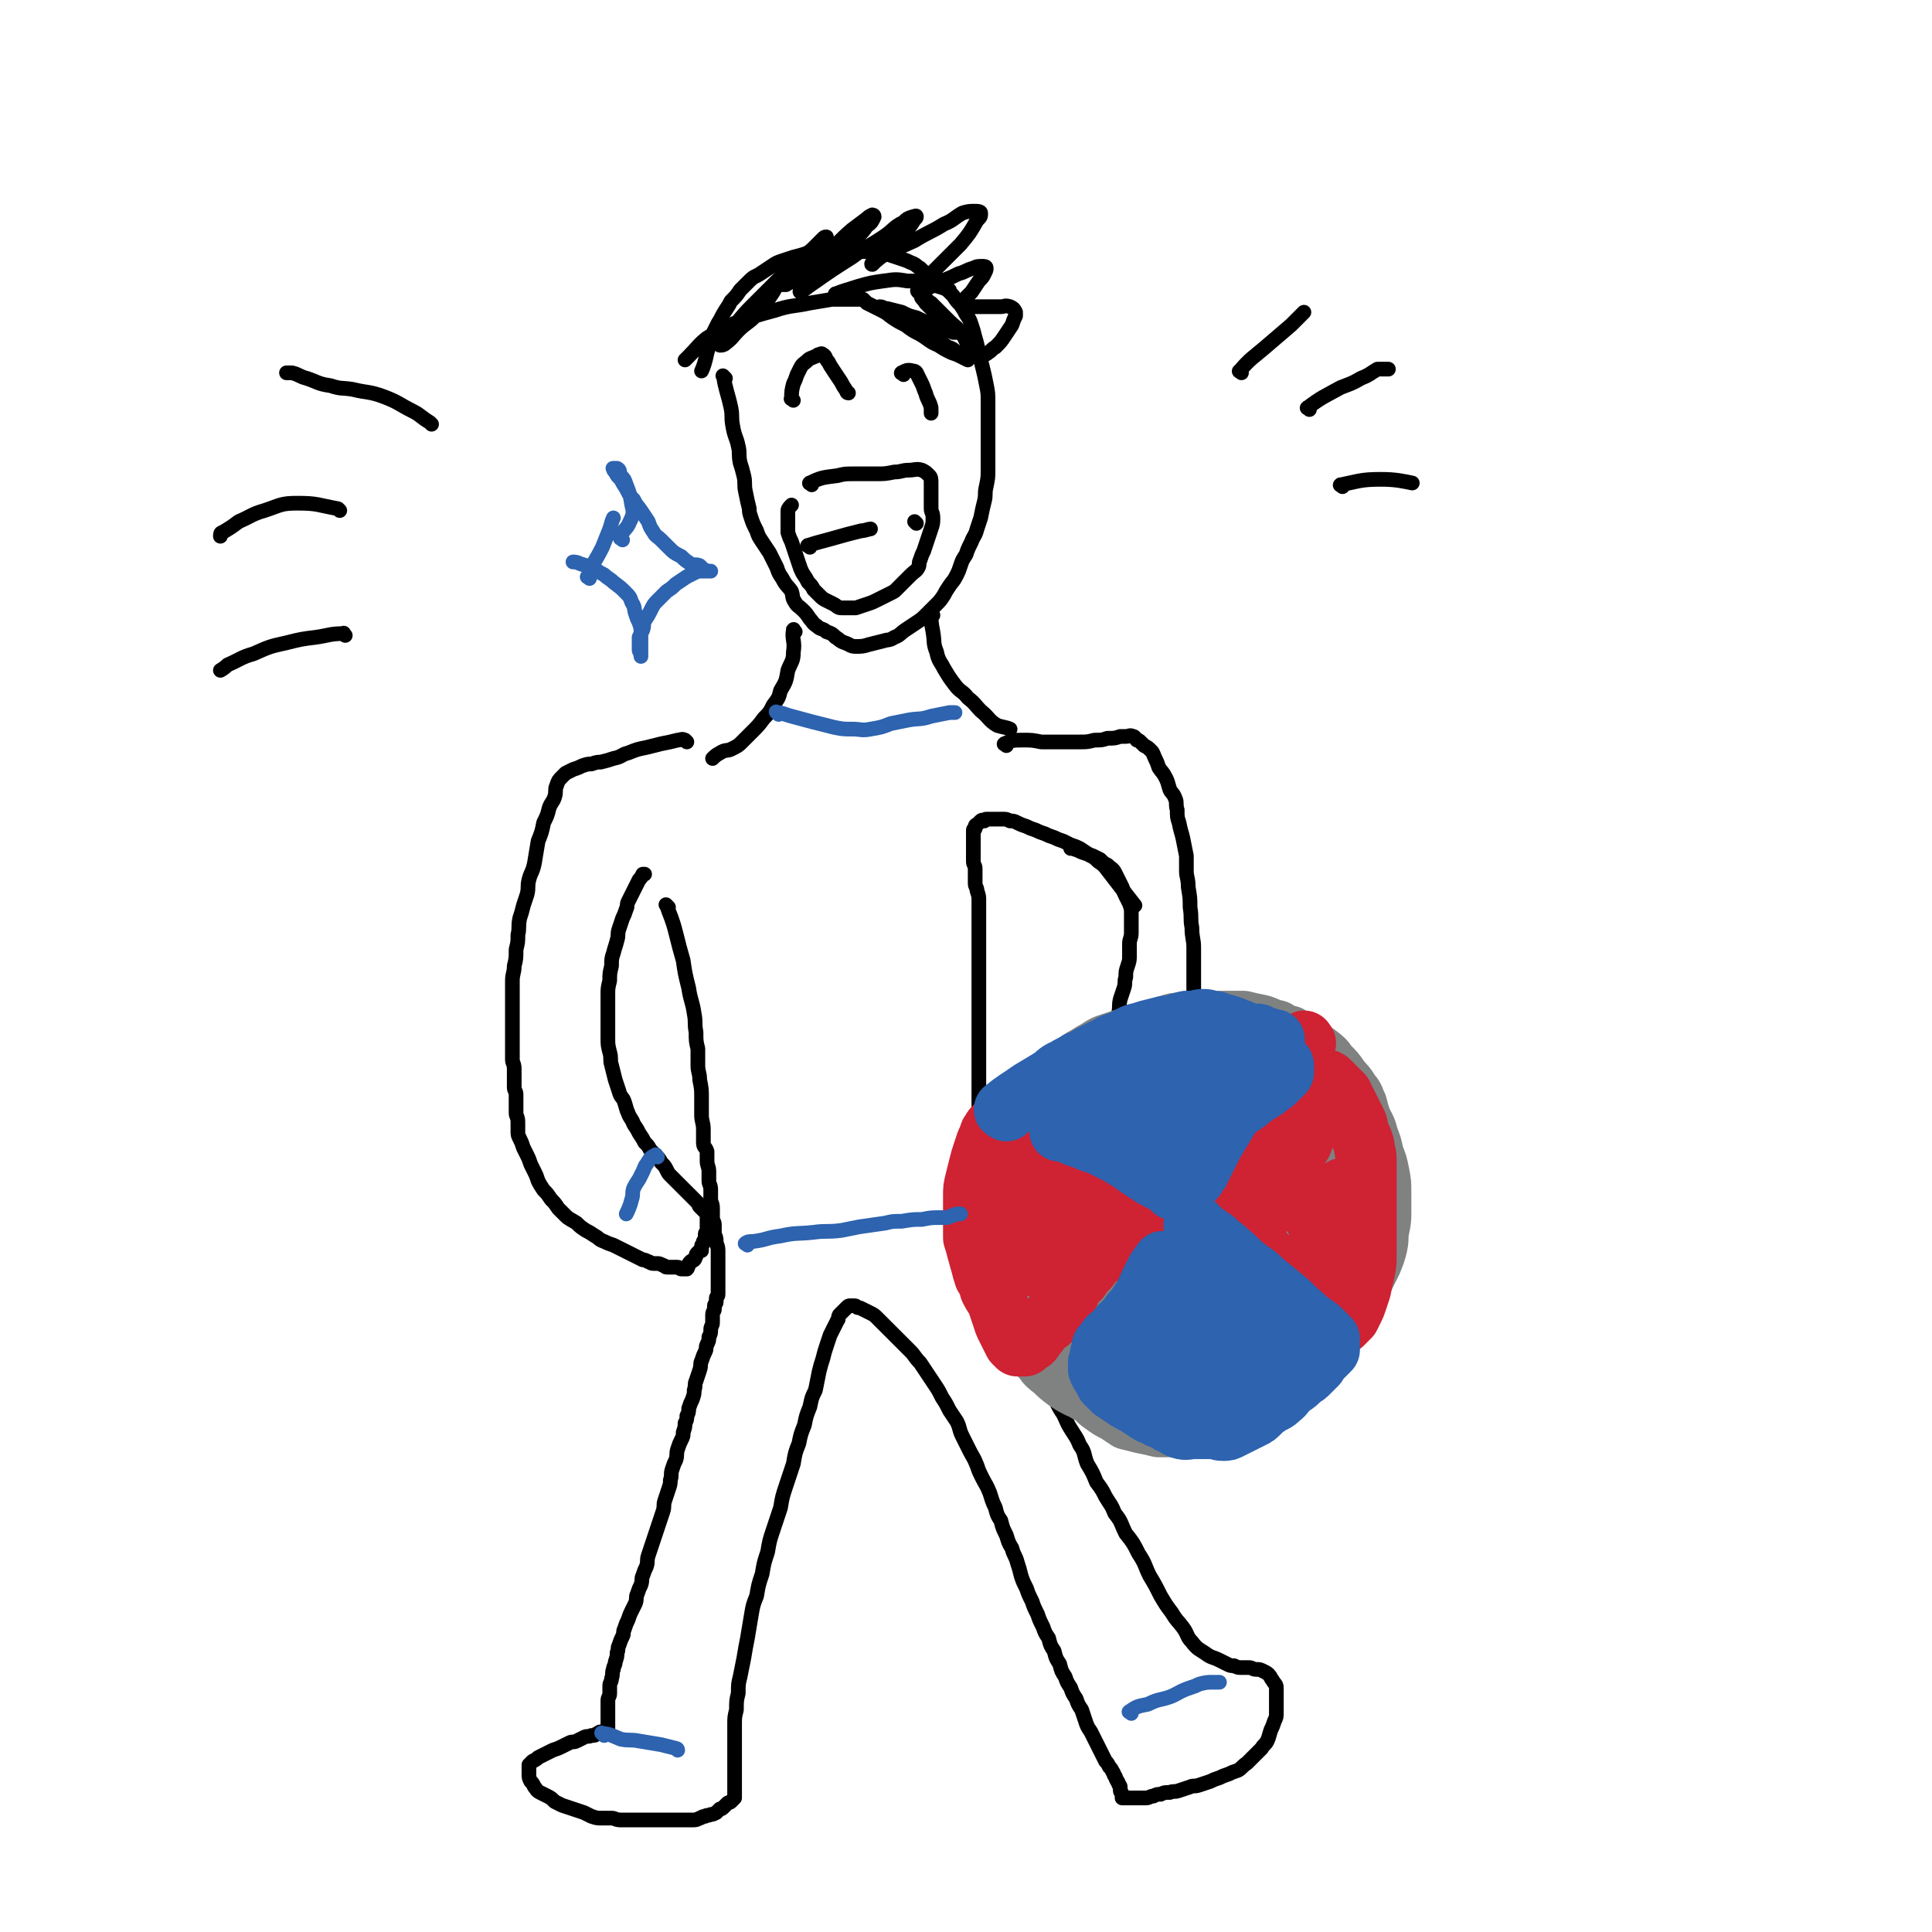 <svg viewBox='0 0 1052 1052' version='1.1' xmlns='http://www.w3.org/2000/svg' xmlns:xlink='http://www.w3.org/1999/xlink'><g fill='none' stroke='#000000' stroke-width='8' stroke-linecap='round' stroke-linejoin='round'><path d='M395,206c-1,-1 -2,-2 -1,-1 1,7 2,8 4,17 1,5 0,5 1,10 1,6 2,6 3,11 1,4 0,4 1,9 1,3 1,3 2,7 1,4 0,5 1,9 1,5 1,5 2,9 0,2 0,2 1,5 1,3 1,3 3,7 1,3 1,3 3,6 2,3 2,3 4,6 2,4 2,4 4,8 1,3 1,3 3,6 2,4 3,4 5,7 1,3 0,3 2,6 1,2 2,2 4,4 2,2 2,2 4,5 2,2 1,2 4,4 2,2 3,1 5,3 3,1 3,1 5,3 2,1 2,2 5,3 3,1 3,2 6,2 3,0 4,0 7,-1 4,-1 4,-1 8,-2 3,-1 3,0 6,-2 3,-1 3,-2 6,-4 3,-2 3,-2 6,-4 3,-2 3,-2 6,-5 2,-2 2,-2 5,-5 2,-2 2,-2 4,-5 1,-2 1,-2 3,-5 2,-3 2,-2 4,-6 1,-2 1,-2 2,-5 1,-3 1,-3 3,-6 1,-3 1,-3 3,-7 1,-3 2,-3 3,-7 1,-3 1,-3 2,-6 1,-5 1,-5 2,-9 1,-4 0,-4 1,-8 1,-5 1,-5 1,-9 0,-5 0,-5 0,-10 0,-5 0,-5 0,-10 0,-4 0,-4 0,-8 0,-5 0,-5 0,-9 0,-5 0,-5 -1,-10 -1,-5 -1,-5 -2,-9 -1,-4 -1,-4 -2,-8 -1,-4 -1,-5 -2,-8 -1,-4 -1,-4 -2,-7 -1,-3 -1,-3 -3,-6 -1,-2 -1,-2 -3,-5 -2,-2 -2,-2 -4,-5 -2,-2 -2,-2 -4,-4 -2,-2 -2,-2 -5,-4 -2,-2 -2,-2 -5,-4 -2,-1 -2,-1 -4,-3 -2,-1 -2,-2 -5,-3 -2,-1 -2,-1 -5,-2 -3,-1 -3,-1 -6,-2 -3,-1 -3,-1 -6,-2 -3,0 -3,0 -6,0 -4,0 -4,0 -7,0 -4,0 -4,0 -7,0 -4,0 -4,0 -8,0 -3,0 -3,0 -6,0 -3,0 -3,0 -6,1 -3,1 -3,1 -7,2 -3,1 -3,1 -6,2 -3,1 -3,1 -6,3 -3,2 -3,2 -6,4 -3,2 -3,1 -6,4 -2,2 -2,2 -5,5 -2,3 -2,3 -5,6 -1,2 -1,2 -3,5 -2,3 -2,4 -4,7 -2,4 -2,4 -4,8 -1,4 -1,5 -2,8 -1,5 -2,8 -3,10 '/><path d='M508,335c-1,-1 -2,-2 -1,-1 0,4 0,5 1,10 1,6 0,6 2,11 1,5 2,5 4,9 3,5 3,5 6,9 3,4 4,3 7,7 4,3 4,4 7,7 5,4 4,5 9,8 3,1 5,1 7,2 '/><path d='M433,344c-1,-1 -1,-2 -1,-1 -1,5 1,6 0,12 0,5 -1,5 -3,10 -1,6 -1,6 -4,11 -1,4 -1,4 -4,8 -2,4 -2,4 -5,7 -3,4 -3,4 -6,7 -3,3 -3,3 -6,6 -2,2 -2,2 -6,4 -2,1 -3,0 -6,2 -2,1 -3,2 -4,3 '/><path d='M374,404c-1,-1 -1,-1 -1,-1 -2,-1 -2,0 -4,0 -4,1 -4,1 -9,2 -4,1 -4,1 -8,2 -5,1 -5,1 -10,3 -4,1 -3,2 -8,3 -3,1 -3,1 -7,2 -2,0 -2,0 -5,1 -2,0 -2,0 -5,1 -2,1 -2,1 -5,2 -2,1 -2,1 -4,2 -1,1 -1,1 -2,2 -2,2 -2,2 -3,5 -1,2 0,3 -1,6 -1,3 -2,3 -3,6 -1,4 -1,4 -3,8 -1,5 -1,5 -3,10 -1,6 -1,6 -2,12 -1,5 -2,5 -3,9 -1,4 0,4 -1,8 -1,3 -1,3 -2,6 -1,4 -1,4 -2,7 -1,5 0,5 -1,9 0,4 0,4 -1,8 0,5 0,5 -1,9 0,4 -1,4 -1,8 0,4 0,4 0,8 0,3 0,3 0,6 0,3 0,3 0,7 0,3 0,3 0,6 0,2 0,2 0,5 0,2 0,2 0,5 0,3 0,3 0,6 0,2 1,2 1,5 0,2 0,2 0,5 0,2 0,2 0,5 0,2 1,2 1,4 0,2 0,2 0,5 0,2 0,2 0,5 0,2 1,2 1,5 0,2 0,2 0,5 0,2 0,2 1,4 1,2 1,2 2,5 1,2 1,2 2,4 1,2 1,2 2,5 1,2 1,2 2,4 1,2 1,2 2,5 1,2 1,2 3,5 2,2 2,2 4,5 2,2 2,2 4,5 2,2 2,2 4,4 2,2 3,2 6,4 2,2 2,2 5,4 2,1 2,1 5,3 2,1 2,2 5,3 2,1 2,1 5,2 2,1 2,1 4,2 2,1 2,1 4,2 2,1 2,1 4,2 2,1 2,1 4,2 1,0 1,0 3,1 1,0 1,1 3,1 1,0 1,0 2,0 1,0 1,0 3,1 1,0 1,1 2,1 1,0 1,0 2,0 1,0 1,0 2,0 1,0 1,0 2,0 1,0 1,1 2,1 0,0 0,0 1,0 0,0 0,0 0,0 1,0 1,0 1,0 1,0 1,0 1,0 1,-1 0,-1 1,-2 0,-1 0,-1 1,-2 1,-1 1,0 2,-1 1,-1 0,-1 1,-2 0,-1 0,-1 1,-2 1,-1 1,-1 2,-1 0,-1 0,-1 0,-2 0,-1 0,-1 1,-2 0,0 0,0 0,-1 1,-1 1,-1 2,-1 0,-1 -1,-1 -1,-1 0,-1 0,-1 0,-1 0,-1 0,-1 0,-1 0,-1 1,-1 1,-2 0,0 0,0 0,-1 0,0 0,0 0,-1 0,0 0,0 0,-1 0,0 0,0 0,-1 0,-1 0,-1 0,-1 0,-1 0,-1 0,-2 0,0 0,0 0,-1 0,-1 0,-1 -1,-2 -1,-1 -1,-1 -1,-1 -1,-1 -1,-1 -2,-2 -1,-1 0,-1 -1,-2 -1,-1 -1,-1 -2,-2 -1,-1 -1,-1 -2,-2 -1,-1 -1,-1 -2,-2 -1,-1 -1,-1 -2,-2 -1,-1 -1,-1 -2,-2 -1,-1 -1,-1 -2,-2 -1,-1 -1,-1 -3,-3 -1,-1 -1,-1 -2,-3 -1,-2 -1,-2 -3,-4 -1,-2 -1,-2 -3,-4 -1,-1 -1,-1 -3,-3 -1,-2 -1,-2 -3,-4 -1,-2 -1,-2 -3,-5 -1,-2 -1,-2 -3,-5 -1,-3 -2,-3 -3,-6 -1,-2 -1,-3 -2,-6 -1,-3 -2,-2 -3,-6 -1,-3 -1,-3 -2,-6 -1,-4 -1,-4 -2,-8 -1,-3 0,-4 -1,-7 -1,-4 -1,-4 -1,-8 0,-4 0,-4 0,-9 0,-3 0,-3 0,-6 0,-4 0,-4 0,-8 0,-4 0,-4 1,-8 0,-4 0,-4 1,-8 0,-4 0,-4 1,-7 1,-4 1,-3 2,-7 1,-3 0,-3 1,-6 1,-3 1,-3 2,-6 1,-2 1,-2 2,-5 1,-2 0,-2 1,-4 1,-2 1,-2 2,-4 1,-2 1,-2 2,-4 1,-2 1,-2 2,-4 1,-1 1,-1 2,-3 0,0 0,0 1,0 '/><path d='M548,406c-1,-1 -2,-1 -1,-1 4,-2 5,-2 10,-2 5,0 5,0 10,1 6,0 6,0 11,0 5,0 5,0 10,0 4,0 4,0 8,-1 4,0 4,0 7,-1 4,0 4,0 7,-1 1,0 1,0 3,0 2,0 2,-1 4,0 1,0 1,1 2,2 1,0 1,0 2,1 1,1 1,1 2,2 2,1 2,1 4,3 1,1 1,2 2,4 1,2 1,2 2,5 2,3 2,2 4,6 1,2 1,3 2,6 1,2 2,2 3,5 1,2 0,3 1,6 0,4 0,4 1,7 1,5 1,4 2,8 1,5 1,5 2,10 0,3 0,4 0,8 0,4 1,4 1,9 1,6 1,6 1,11 1,6 0,6 1,11 0,6 1,6 1,11 0,5 0,5 0,9 0,5 0,5 0,10 0,5 0,5 0,10 0,5 -1,5 -1,10 0,5 -1,5 -1,10 0,4 0,4 0,9 0,4 0,4 -1,8 0,4 0,4 -1,8 0,5 -1,4 -1,9 0,4 0,4 0,8 0,3 0,3 -1,6 0,2 -1,2 -1,5 0,2 0,2 0,5 0,2 -1,2 -1,5 -1,2 0,2 -1,5 0,2 0,2 -1,5 -1,2 -1,2 -2,4 -1,2 0,2 -1,4 -1,2 -1,2 -2,4 -1,2 -1,2 -2,4 -1,2 -1,2 -2,4 -1,2 -1,2 -2,4 -1,2 -1,2 -3,5 -1,2 -2,2 -4,4 -1,1 -1,1 -3,3 -1,1 -1,1 -3,2 -2,1 -2,1 -4,2 -2,1 -2,1 -4,2 -2,1 -2,1 -4,2 -2,1 -2,1 -4,2 -2,1 -2,1 -4,1 -2,0 -2,0 -4,0 -1,0 -1,0 -3,0 -2,0 -2,0 -4,0 -2,0 -2,0 -4,0 -2,0 -2,0 -4,0 -2,0 -2,0 -4,-1 -2,0 -2,0 -4,-1 -1,-1 -1,-1 -2,-2 -1,-1 -1,-1 -2,-2 -1,-1 -1,-1 -2,-2 -1,-1 -1,-1 -1,-2 0,-1 0,-1 0,-2 0,-1 0,-1 0,-2 1,-2 1,-2 2,-4 1,-1 1,-1 2,-3 1,-1 1,-1 2,-3 1,-2 1,-2 3,-4 2,-2 2,-2 4,-4 1,-2 1,-2 3,-4 1,-2 1,-2 3,-4 2,-2 2,-2 4,-4 2,-2 1,-2 3,-5 1,-2 2,-2 3,-5 1,-3 1,-3 2,-6 1,-3 1,-3 2,-6 1,-3 1,-3 2,-6 1,-3 1,-3 2,-6 1,-2 1,-2 1,-5 1,-3 1,-3 1,-6 1,-3 0,-3 1,-7 0,-4 0,-4 1,-8 0,-3 0,-3 1,-7 1,-4 1,-4 2,-8 1,-3 0,-3 1,-7 1,-3 1,-3 2,-7 1,-4 0,-4 1,-8 1,-3 1,-3 2,-6 1,-3 0,-3 1,-6 0,-3 0,-3 1,-6 1,-3 1,-3 1,-6 0,-3 0,-3 0,-6 0,-3 1,-3 1,-6 0,-3 0,-3 0,-6 0,-2 0,-2 0,-5 0,-2 0,-2 -1,-5 -1,-2 -1,-2 -2,-4 -1,-2 -1,-2 -2,-5 -1,-2 -1,-2 -2,-4 -1,-2 -1,-2 -2,-4 -1,-2 -2,-2 -4,-4 -2,-1 -2,-1 -4,-3 -2,-1 -2,-1 -4,-2 -3,-1 -3,-1 -6,-2 -2,-1 -2,-1 -5,-2 0,0 -1,0 -1,0 '/><path d='M364,494c-1,-1 -2,-2 -1,-1 2,6 3,7 5,15 2,8 2,8 4,15 1,7 1,7 3,15 1,7 2,7 3,14 1,5 0,5 1,10 0,5 0,5 1,9 0,5 0,5 0,9 0,4 1,4 1,8 1,5 1,5 1,10 0,5 0,5 0,9 0,4 1,4 1,8 0,4 0,4 0,7 0,3 1,2 2,5 0,3 0,3 0,5 0,3 1,3 1,6 0,3 0,3 0,5 0,2 1,2 1,5 0,2 0,2 0,5 0,2 1,2 1,5 0,2 0,2 0,5 0,2 1,2 1,4 0,2 0,2 0,4 0,2 1,2 1,5 0,2 1,2 1,5 0,2 0,2 0,4 0,1 0,1 0,3 0,2 0,2 0,4 0,1 0,1 0,3 0,1 0,1 0,2 0,1 0,1 0,2 0,1 0,1 0,2 0,1 0,1 0,2 0,1 0,1 0,2 0,1 -1,1 -1,2 0,1 0,1 0,2 0,1 -1,1 -1,2 0,1 0,1 0,2 0,1 -1,1 -1,3 0,2 0,2 0,4 0,2 -1,2 -1,4 0,2 0,2 -1,4 0,2 0,2 -1,4 -1,2 0,2 -1,4 -1,2 -1,2 -2,5 -1,2 0,2 -1,5 -1,3 -1,3 -2,6 -1,2 0,2 -1,5 0,2 0,2 -1,5 -1,2 -1,2 -2,5 0,2 0,2 -1,4 0,2 0,2 -1,4 0,2 0,2 -1,5 0,2 0,2 -1,4 -1,2 -1,2 -2,5 -1,3 0,3 -1,6 -1,2 -1,2 -2,5 -1,3 0,3 -1,6 0,2 0,2 -1,5 -1,3 -1,3 -2,6 -1,3 0,3 -1,6 -1,3 -1,3 -2,6 -1,3 -1,3 -2,6 -1,3 -1,3 -2,6 -1,3 -1,3 -2,6 -1,3 0,3 -1,6 -1,2 -1,2 -2,5 -1,2 0,2 -1,5 -1,2 -1,2 -2,5 -1,2 0,2 -1,5 -1,2 -1,2 -2,4 -1,2 -1,2 -2,5 -1,2 -1,2 -2,5 -1,2 0,2 -1,4 -1,2 -1,2 -2,5 -1,2 0,2 -1,4 0,2 0,2 -1,5 0,2 -1,2 -1,4 -1,2 0,2 -1,5 0,2 -1,2 -1,4 0,2 0,2 0,4 0,2 -1,2 -1,4 0,2 0,2 0,4 0,1 0,1 0,3 0,1 0,1 0,2 0,1 0,1 0,2 0,1 0,1 0,2 0,1 0,1 0,2 0,0 0,0 0,1 0,0 0,0 0,0 -1,1 -1,1 -2,1 -1,0 -1,0 -2,0 -1,0 -1,1 -2,1 -1,1 -1,1 -3,1 -2,1 -2,0 -4,1 -2,1 -2,1 -4,2 -2,1 -2,0 -4,1 -2,1 -2,1 -4,2 -2,1 -2,1 -5,2 -2,1 -2,1 -4,2 -2,1 -2,1 -4,2 -1,1 -1,1 -3,2 -1,1 -1,1 -2,2 0,1 0,1 0,3 0,1 0,1 0,2 0,2 0,2 1,4 1,1 1,1 2,3 1,1 1,2 3,3 2,1 2,1 4,2 2,1 2,1 4,3 2,1 2,1 4,2 3,1 3,1 6,2 3,1 3,1 6,2 2,1 2,1 4,2 3,1 3,1 6,1 2,0 2,0 5,0 2,0 2,1 5,1 2,0 2,0 5,0 2,0 2,0 4,0 2,0 2,0 4,0 2,0 2,0 4,0 2,0 2,0 4,0 1,0 1,0 3,0 1,0 1,0 3,0 1,0 1,0 3,0 1,0 1,0 2,0 2,0 2,0 4,0 1,0 1,0 3,0 2,0 2,0 4,-1 1,0 1,-1 3,-1 1,-1 1,0 3,-1 1,0 1,0 3,-1 1,-1 1,-1 2,-2 1,0 1,0 2,-1 1,-1 1,-1 2,-2 1,-1 1,0 2,-1 1,-1 1,-1 2,-2 0,-1 0,-1 0,-2 0,-1 0,-1 0,-2 0,-1 0,-1 0,-3 0,-2 0,-2 0,-4 0,-2 0,-2 0,-4 0,-2 0,-2 0,-5 0,-3 0,-3 0,-6 0,-3 0,-3 0,-6 0,-4 0,-4 0,-8 0,-4 0,-4 1,-8 0,-5 0,-5 1,-9 0,-5 0,-5 1,-9 1,-5 1,-5 2,-10 1,-6 1,-6 2,-11 1,-6 1,-6 2,-12 1,-6 1,-6 3,-11 1,-6 1,-6 3,-12 1,-6 1,-6 3,-12 1,-6 1,-6 3,-12 2,-6 2,-6 4,-12 1,-6 1,-6 3,-12 2,-6 2,-6 4,-12 1,-6 1,-6 3,-11 1,-5 1,-5 3,-10 1,-5 1,-5 3,-10 1,-5 1,-5 3,-9 1,-5 1,-5 2,-10 1,-4 1,-4 2,-7 1,-4 1,-4 2,-7 1,-3 1,-3 2,-6 1,-2 1,-2 2,-4 1,-2 1,-2 2,-4 1,-1 0,-1 1,-3 1,-1 1,-1 2,-2 1,-1 1,-1 2,-2 1,-1 1,-1 2,-1 1,0 1,0 2,0 1,0 1,0 2,1 1,0 1,0 3,1 2,1 2,1 4,2 2,1 2,1 4,3 2,2 2,2 4,4 2,2 2,2 4,4 2,2 2,2 5,5 2,2 2,2 5,5 2,2 2,3 5,6 2,3 2,3 4,6 2,3 2,3 4,6 2,3 2,3 4,7 2,3 2,3 4,7 2,3 2,3 4,6 2,4 1,4 3,8 2,4 2,4 4,8 2,4 2,3 4,8 1,3 1,3 3,7 2,4 2,3 4,8 1,3 1,4 3,8 1,4 1,4 3,7 1,4 1,4 3,8 1,3 1,4 3,7 1,4 2,4 3,8 1,3 1,3 2,7 1,3 1,3 3,7 1,3 1,3 3,7 1,3 1,3 3,7 1,3 1,3 3,7 1,3 1,3 3,6 1,4 1,4 3,7 1,4 1,4 3,7 1,4 1,4 3,7 1,3 1,3 3,6 1,3 1,3 3,6 1,3 1,3 3,6 1,3 1,3 2,6 1,3 1,3 3,6 1,2 1,2 2,4 1,2 1,2 2,4 1,2 1,2 2,4 1,2 1,2 2,4 1,1 1,1 2,3 1,1 1,1 2,3 1,1 0,1 1,2 1,1 0,1 1,2 0,1 1,1 1,2 0,1 1,1 1,2 0,1 0,1 0,2 0,1 1,1 1,2 0,1 0,1 0,2 0,0 0,0 1,0 0,0 1,0 1,0 1,0 1,0 2,0 1,0 1,0 2,0 1,0 1,0 2,0 1,0 1,0 2,0 1,0 1,0 3,0 2,0 2,-1 4,-1 2,-1 2,-1 4,-1 2,-1 2,-1 5,-1 2,-1 2,0 5,-1 3,-1 3,-1 6,-2 2,-1 2,0 5,-1 3,-1 3,-1 6,-2 2,-1 2,-1 5,-2 2,-1 2,-1 5,-2 2,-1 2,-1 5,-2 2,-1 2,-2 5,-4 2,-2 2,-2 4,-4 2,-2 2,-2 4,-4 1,-2 2,-2 3,-4 1,-2 1,-3 2,-6 1,-2 1,-2 2,-5 1,-2 1,-2 1,-5 0,-2 0,-2 0,-5 0,-2 0,-2 0,-4 0,-2 0,-2 0,-4 0,-2 -1,-2 -2,-4 -1,-1 -1,-2 -2,-3 -1,-1 -1,-1 -3,-2 -2,-1 -2,-1 -4,-1 -2,0 -2,-1 -4,-1 -2,0 -2,0 -4,0 -2,0 -2,0 -4,-1 -2,0 -2,0 -4,-1 -2,-1 -2,-1 -4,-2 -4,-2 -4,-1 -8,-4 -3,-2 -4,-2 -7,-6 -3,-3 -2,-4 -5,-8 -3,-4 -3,-3 -6,-8 -3,-4 -3,-4 -6,-9 -3,-6 -3,-6 -6,-11 -3,-6 -2,-6 -6,-12 -3,-6 -3,-6 -7,-11 -3,-6 -2,-6 -6,-11 -2,-5 -2,-4 -5,-9 -2,-4 -2,-4 -5,-8 -2,-5 -2,-5 -5,-10 -2,-5 -1,-6 -4,-10 -2,-5 -2,-4 -5,-9 -2,-3 -2,-4 -4,-8 -2,-3 -2,-3 -4,-7 -2,-3 -2,-3 -4,-6 -2,-3 -2,-3 -4,-6 -1,-2 -1,-2 -3,-5 -1,-2 -1,-2 -3,-4 -1,-2 -1,-2 -3,-5 -1,-2 -1,-2 -2,-4 -1,-2 -1,-2 -3,-5 -1,-2 -1,-2 -2,-4 -1,-2 -1,-2 -2,-4 -1,-2 -1,-2 -2,-4 -1,-2 -1,-2 -2,-4 -1,-2 -1,-2 -2,-4 -1,-2 -1,-2 -2,-4 -1,-2 -1,-2 -2,-4 -1,-2 -1,-2 -2,-4 -1,-2 0,-2 -1,-4 0,-2 -1,-2 -1,-4 0,-2 0,-2 0,-4 0,-2 -1,-2 -1,-5 0,-3 0,-3 0,-6 0,-3 0,-3 0,-6 0,-3 0,-3 0,-6 0,-3 -1,-3 -1,-6 0,-3 0,-3 0,-6 0,-3 0,-3 0,-6 0,-3 0,-3 0,-7 0,-4 0,-4 0,-8 0,-3 0,-3 0,-7 0,-3 0,-3 0,-7 0,-4 0,-4 0,-8 0,-3 0,-3 0,-7 0,-3 0,-3 0,-7 0,-3 0,-3 0,-6 0,-3 0,-3 0,-6 0,-3 0,-3 0,-7 0,-3 0,-3 0,-7 0,-3 0,-3 0,-6 0,-3 0,-3 0,-7 0,-3 0,-3 0,-6 0,-3 0,-3 0,-6 0,-3 0,-3 0,-6 0,-3 0,-3 0,-6 0,-3 0,-3 0,-6 0,-3 0,-3 0,-6 0,-2 0,-2 0,-5 0,-3 0,-3 0,-6 0,-2 0,-2 0,-5 0,-3 0,-3 0,-6 0,-2 0,-2 0,-5 0,-2 0,-2 -1,-5 0,-2 -1,-2 -1,-4 0,-2 0,-2 0,-4 0,-2 0,-2 0,-4 0,-2 -1,-2 -1,-4 0,-1 0,-1 0,-3 0,-1 0,-1 0,-3 0,-1 0,-1 0,-2 0,-1 0,-1 0,-2 0,-1 0,-1 0,-2 0,-1 0,-1 0,-2 0,-1 0,-1 0,-2 0,0 0,0 0,-1 0,-1 1,0 1,-1 0,-1 0,-1 0,-1 0,-1 1,-1 1,-1 1,-1 1,-1 1,-1 1,-1 1,-1 1,-1 1,-1 1,0 2,0 0,0 0,-1 1,-1 1,0 1,0 2,0 1,0 1,0 2,0 1,0 1,0 2,0 1,0 1,0 3,0 2,0 2,0 4,1 2,0 2,0 4,1 2,1 2,1 5,2 2,1 2,1 5,2 2,1 2,1 5,2 2,1 2,1 5,2 2,1 2,1 5,2 2,1 2,1 4,2 3,1 3,1 5,2 3,2 3,2 6,4 2,1 2,1 4,3 3,2 3,2 6,6 7,9 10,13 14,18 '/></g>
<g fill='none' stroke='#808282' stroke-width='33' stroke-linecap='round' stroke-linejoin='round'><path d='M580,610c-1,-1 -1,-2 -1,-1 -3,3 -3,4 -5,9 -2,5 -3,4 -5,9 -2,6 -1,6 -3,11 -1,6 -1,6 -3,12 -2,7 -2,7 -3,13 -1,6 -1,6 -1,12 -1,6 -1,6 -1,12 0,3 0,3 0,6 1,6 1,6 2,11 1,6 1,6 3,11 1,4 2,4 4,8 2,4 2,4 5,8 2,5 2,5 6,9 2,4 3,4 6,8 2,3 3,3 6,6 2,2 2,2 5,5 3,3 2,3 5,5 4,3 4,3 8,5 3,2 3,2 6,4 4,1 4,1 8,2 5,1 5,1 9,2 5,0 5,0 9,0 4,0 4,-1 8,-2 4,-1 4,-1 8,-3 5,-2 5,-2 9,-4 5,-2 5,-1 10,-4 5,-2 5,-2 9,-6 4,-2 4,-2 7,-5 4,-2 5,-2 8,-6 5,-3 4,-3 8,-7 4,-4 4,-4 8,-8 4,-4 5,-4 8,-8 3,-4 3,-4 6,-8 2,-3 3,-2 6,-6 2,-3 2,-3 4,-7 2,-4 2,-4 4,-8 2,-4 2,-4 4,-8 2,-5 2,-5 3,-9 1,-5 0,-5 1,-9 1,-5 1,-5 1,-9 0,-5 0,-5 0,-10 0,-6 0,-6 -1,-11 -1,-5 -1,-5 -3,-10 -1,-5 -1,-5 -3,-10 -1,-5 -2,-5 -4,-10 -1,-3 -1,-3 -2,-7 -2,-4 -1,-4 -4,-7 -2,-4 -3,-4 -6,-8 -2,-3 -2,-3 -6,-7 -2,-3 -2,-3 -6,-6 -3,-2 -3,-2 -7,-5 -4,-2 -4,-2 -8,-5 -4,-1 -4,-1 -7,-3 -5,-1 -5,-2 -9,-3 -5,-1 -5,-1 -9,-2 -4,0 -4,0 -8,0 -5,0 -5,0 -9,0 -5,0 -5,0 -9,0 -5,0 -5,0 -9,1 -4,0 -4,1 -8,2 -3,1 -3,1 -7,2 -3,1 -3,1 -7,2 -3,1 -3,1 -6,2 -3,1 -3,1 -6,2 -3,1 -3,1 -6,2 -2,1 -2,1 -5,3 -2,1 -2,1 -5,3 -2,1 -2,1 -5,3 -2,2 -2,2 -4,4 -2,2 -2,1 -5,4 -2,2 -2,3 -5,6 -2,2 -2,2 -5,5 -2,2 -2,3 -4,6 -2,3 -2,3 -4,6 -2,3 -2,2 -4,6 -2,3 -1,3 -3,7 -1,2 -1,3 -2,6 -1,4 -2,3 -3,7 -1,4 -1,4 -2,8 -1,4 -1,4 -2,8 -1,4 -1,4 -1,8 0,4 0,4 0,8 0,4 0,4 0,8 0,5 0,5 0,9 0,5 0,5 1,9 1,4 1,4 2,7 1,4 1,5 3,8 1,5 2,4 4,8 2,4 2,5 4,8 2,5 2,5 5,8 2,4 2,4 6,8 2,3 2,3 6,6 3,3 3,3 7,6 3,2 3,2 7,4 3,1 3,2 6,3 3,1 3,1 6,2 4,1 4,1 8,1 4,0 4,0 7,0 4,0 4,0 7,0 4,0 4,0 7,-1 4,-1 4,-1 8,-2 3,-1 3,-1 6,-3 4,-2 4,-2 7,-4 4,-2 4,-2 8,-4 3,-2 3,-2 6,-4 3,-2 3,-2 6,-5 3,-2 3,-3 6,-6 3,-3 3,-3 6,-6 3,-3 3,-3 6,-6 2,-3 2,-3 5,-6 2,-3 2,-3 5,-6 2,-4 2,-4 4,-8 2,-3 2,-3 4,-7 2,-3 2,-3 3,-7 1,-4 1,-4 2,-8 0,-3 0,-4 0,-7 0,-4 0,-4 0,-7 0,-5 0,-5 -1,-9 -1,-5 -1,-5 -3,-10 -1,-4 -2,-4 -4,-8 -2,-4 -1,-4 -4,-8 -2,-3 -3,-3 -6,-7 -2,-3 -2,-3 -6,-6 -3,-2 -3,-2 -7,-5 -3,-2 -3,-2 -7,-4 -3,-2 -3,-2 -8,-3 -3,-1 -3,-1 -7,-2 -4,0 -4,0 -9,0 -4,0 -4,0 -8,0 -5,1 -5,0 -10,2 -6,2 -6,2 -11,5 -5,2 -5,2 -10,5 -4,3 -4,3 -7,7 -4,5 -4,5 -8,10 -3,6 -3,6 -6,11 -2,6 -2,6 -4,12 -1,7 -1,7 -2,13 0,6 0,6 0,12 0,6 0,6 1,12 1,6 1,6 3,11 1,5 1,5 4,9 3,4 3,5 7,7 6,2 9,4 14,1 12,-7 13,-9 20,-22 8,-12 6,-13 10,-28 3,-11 3,-11 5,-24 2,-10 2,-10 3,-21 1,-7 1,-8 1,-15 0,-5 1,-5 0,-10 0,-2 0,-3 -2,-5 -1,-2 -2,-3 -4,-3 -3,0 -4,0 -7,3 -5,5 -6,5 -10,12 -6,10 -5,11 -10,22 -4,11 -4,12 -7,24 -3,11 -3,11 -5,23 -1,10 -1,10 -2,20 -1,8 -1,8 -2,16 0,4 0,4 0,9 0,3 0,3 0,7 0,1 0,2 0,2 0,0 1,0 2,-1 4,-4 4,-4 7,-9 6,-8 5,-9 10,-17 6,-9 6,-9 11,-19 6,-9 6,-9 11,-19 5,-9 5,-9 10,-17 2,-5 2,-5 5,-11 1,-2 1,-2 2,-4 0,-1 2,-2 2,-1 -1,0 -2,1 -4,3 -8,10 -7,10 -15,20 -10,15 -11,15 -21,29 -9,14 -8,15 -17,29 -6,9 -6,9 -12,19 -3,5 -3,5 -6,11 -1,2 -1,2 -2,5 0,0 0,1 1,1 5,-4 6,-4 11,-9 10,-11 10,-11 19,-23 9,-11 9,-12 18,-24 7,-9 7,-9 13,-19 4,-6 5,-6 9,-12 2,-3 2,-3 5,-7 1,-1 1,-1 2,-2 0,0 -1,0 -1,1 -2,3 -3,3 -5,6 -4,6 -4,6 -8,12 -6,9 -7,9 -12,18 -6,9 -5,9 -11,18 -3,7 -4,7 -8,13 -2,4 -1,5 -3,9 -1,1 -2,2 -1,3 1,1 3,1 6,-1 9,-5 9,-5 17,-12 10,-9 10,-9 18,-19 8,-9 7,-9 14,-18 6,-8 7,-7 12,-15 3,-4 3,-4 6,-9 1,-2 1,-2 2,-4 0,0 0,-1 -1,-1 -3,1 -4,1 -8,4 -6,4 -6,5 -11,10 -9,10 -9,10 -17,20 -7,9 -7,9 -12,19 -5,8 -5,8 -10,17 -3,7 -3,7 -6,14 -2,4 -2,4 -3,10 0,3 0,3 1,6 1,2 1,2 3,3 3,1 4,1 7,-1 8,-4 9,-4 16,-11 12,-12 12,-13 22,-26 9,-11 9,-11 17,-24 7,-11 6,-11 13,-22 4,-8 4,-8 8,-15 2,-6 2,-6 5,-12 1,-3 2,-3 3,-7 0,-2 1,-2 0,-4 0,-1 -1,-2 -2,-2 -2,0 -2,0 -4,1 -4,3 -4,3 -8,7 -3,3 -4,3 -7,8 -4,6 -4,7 -8,14 -3,8 -3,9 -6,17 -2,8 -2,8 -3,16 -1,6 -1,6 -1,13 0,3 0,3 1,6 1,2 1,3 3,3 3,0 4,-1 7,-4 5,-4 4,-4 9,-9 4,-6 4,-6 9,-11 3,-5 3,-5 7,-10 2,-2 2,-2 4,-5 1,-1 1,-1 3,-3 1,-1 1,-1 2,-2 0,0 0,-1 1,0 0,0 0,0 0,1 1,1 1,1 2,2 1,1 1,1 2,1 1,0 1,0 2,0 1,0 1,0 2,0 2,-1 2,-1 3,-2 2,-2 2,-2 3,-4 2,-3 2,-3 4,-7 2,-4 2,-4 3,-9 1,-4 1,-5 1,-10 0,-5 0,-5 0,-11 0,-5 0,-5 -2,-10 -1,-5 -2,-5 -4,-10 -2,-5 -1,-6 -4,-10 -2,-5 -3,-5 -6,-8 -4,-4 -4,-4 -8,-7 -5,-2 -5,-3 -9,-5 -4,-2 -4,-2 -8,-3 -6,-1 -6,-1 -11,-2 -7,-1 -7,-1 -13,-1 -7,0 -7,0 -13,0 -7,0 -7,0 -14,1 -7,1 -7,0 -14,2 -6,1 -6,1 -11,3 -6,2 -6,2 -11,4 -6,2 -6,2 -11,5 -5,2 -5,1 -9,5 -5,3 -5,3 -8,7 -5,6 -6,6 -9,12 -7,12 -8,12 -11,26 -4,18 -2,19 -3,38 0,5 0,10 1,11 '/><path d='M656,627c-1,-1 -2,-1 -1,-1 4,-4 5,-4 11,-7 7,-3 7,-3 13,-5 6,-2 6,-1 12,-2 3,-1 3,-1 7,-1 2,0 3,1 5,2 2,1 3,1 4,4 1,3 1,3 1,7 0,3 0,4 -1,7 -1,6 -2,5 -4,10 -2,5 -1,5 -4,9 -3,6 -3,6 -7,11 -6,7 -6,7 -11,13 -6,6 -6,6 -11,12 -5,5 -5,5 -10,10 0,1 0,1 0,1 '/><path d='M683,642c-1,-1 -1,-2 -1,-1 -5,3 -5,4 -9,8 -5,5 -5,5 -9,10 -3,2 -3,1 -5,4 -2,3 -3,4 -4,6 '/></g>
<g fill='none' stroke='#CF2233' stroke-width='33' stroke-linecap='round' stroke-linejoin='round'><path d='M579,608c-1,-1 -2,-2 -1,-1 1,1 2,1 4,3 4,3 4,2 7,5 3,2 2,2 5,4 2,3 3,3 5,5 3,2 3,3 5,5 1,1 0,1 2,2 1,1 1,0 2,1 2,2 2,2 3,4 1,1 1,1 2,2 0,1 0,1 0,2 0,1 1,1 1,2 0,0 0,0 0,1 0,1 0,1 0,2 1,1 1,1 2,2 1,1 0,1 1,2 1,1 1,1 1,2 1,1 0,1 1,2 1,1 1,0 2,1 0,1 0,1 0,2 0,0 0,0 0,0 0,1 1,1 1,2 0,0 0,0 1,1 0,0 0,1 1,1 1,0 1,0 2,0 1,1 1,1 2,1 0,1 -1,1 -1,1 -1,1 -1,1 -3,2 -1,1 -1,1 -3,2 -2,1 -2,1 -4,2 -3,2 -3,2 -6,4 -3,2 -3,2 -6,5 -2,2 -2,3 -5,6 -2,2 -2,1 -5,4 -1,1 -1,2 -3,4 -2,2 -2,2 -4,5 -2,2 -2,1 -4,4 -1,2 -1,2 -2,5 -1,1 -2,1 -3,3 -1,1 0,1 -1,2 -1,1 -1,1 -2,3 -1,1 -1,1 -2,3 -1,1 -1,2 -2,3 -1,1 -1,1 -3,2 -1,1 -1,1 -2,2 -1,1 -1,1 -2,3 -1,1 -1,1 -2,2 -1,1 0,1 -1,2 -1,1 -1,0 -2,1 -1,1 -1,1 -2,2 -1,0 -1,0 -2,0 0,0 0,0 0,0 -1,0 -1,0 -1,0 -1,0 -1,0 -1,0 -1,-1 -1,-1 -2,-2 0,-1 0,-1 -1,-2 -1,-2 -1,-2 -2,-4 -1,-2 -1,-2 -2,-4 -1,-3 -1,-3 -2,-6 -1,-3 -1,-3 -2,-6 -2,-4 -2,-3 -4,-7 -1,-4 -1,-4 -3,-7 -1,-3 -1,-3 -2,-7 -1,-3 -1,-4 -2,-7 -1,-4 -1,-4 -2,-7 0,-4 0,-4 0,-8 0,-4 0,-4 0,-8 0,-4 0,-4 0,-7 0,-4 0,-4 1,-8 1,-4 1,-4 2,-8 1,-4 1,-4 2,-7 1,-3 1,-3 2,-6 1,-2 1,-2 2,-5 1,-1 1,-2 2,-3 '/><path d='M567,606c-1,-1 -1,-2 -1,-1 -1,4 -1,6 -2,12 -1,8 -1,8 -2,16 -1,7 0,7 -1,14 0,7 -1,7 -1,14 0,6 0,6 1,11 1,4 1,4 2,8 1,4 0,4 1,8 0,1 0,1 1,2 '/><path d='M571,627c-1,-1 -2,-2 -1,-1 4,5 5,6 11,13 3,3 3,3 6,7 1,2 2,2 3,5 1,2 0,2 1,5 0,1 0,1 0,2 1,1 1,1 2,2 1,2 1,2 3,4 0,0 1,1 1,1 '/><path d='M711,568c-1,-1 -1,-2 -1,-1 -3,3 -2,4 -5,9 -3,6 -3,6 -6,12 -4,5 -5,5 -8,10 -4,5 -3,5 -7,9 -3,5 -3,5 -6,9 -2,4 -1,4 -3,8 -2,3 -2,3 -4,6 -1,1 -1,1 -2,2 -1,2 0,2 -2,5 -1,2 -2,2 -4,4 -1,1 -1,1 -2,2 -1,1 -1,1 -2,3 0,1 0,1 -1,2 -1,1 -1,1 -1,2 -1,0 0,0 0,0 0,1 0,1 0,2 0,1 0,1 1,2 1,2 1,2 2,4 1,1 2,1 4,3 3,3 2,3 6,6 3,3 4,2 7,6 5,3 5,3 8,7 4,3 4,3 7,6 3,2 3,3 6,5 2,3 3,3 6,6 2,2 1,2 3,5 1,1 2,1 4,3 2,1 2,1 4,3 1,1 1,1 2,2 1,1 1,1 2,3 1,1 1,1 2,2 1,1 0,1 1,2 1,1 1,1 2,2 1,1 1,1 2,2 0,0 0,0 1,0 0,0 0,0 0,0 1,0 1,0 1,0 1,0 1,0 1,0 1,0 1,0 2,0 1,-1 1,-1 2,-2 1,-1 1,-1 2,-2 1,-2 1,-2 2,-4 1,-2 1,-2 2,-5 1,-3 1,-3 2,-6 1,-5 1,-5 2,-9 1,-5 1,-5 1,-10 0,-5 0,-5 0,-10 0,-5 0,-5 0,-10 0,-4 0,-4 0,-8 0,-4 0,-4 0,-8 0,-4 0,-4 0,-7 0,-4 0,-4 0,-7 0,-4 0,-4 -1,-7 0,-2 0,-2 -1,-5 -1,-2 -1,-2 -2,-4 -1,-2 0,-2 -1,-5 -1,-2 -1,-2 -2,-4 -1,-2 -1,-2 -2,-4 -1,-2 -1,-2 -2,-4 -1,-2 -1,-2 -2,-4 -1,-1 -1,-1 -3,-3 -1,-1 -1,-1 -2,-2 -1,-1 -1,-1 -2,-2 -1,-1 -1,-1 -2,-1 -1,0 -1,0 -2,0 -1,0 0,1 -1,2 -1,1 -1,1 -2,3 -1,2 0,2 -1,5 -1,3 -1,3 -2,6 -1,3 -1,4 -2,7 -1,4 0,5 -2,8 -1,5 -2,4 -4,8 -1,3 -1,4 -2,7 -1,3 -1,3 -3,6 -1,3 -1,3 -3,6 -1,2 -1,2 -3,4 -1,2 -1,2 -3,4 -1,1 -1,1 -2,3 -1,1 -1,1 -1,2 '/><path d='M699,621c-1,-1 -2,-2 -1,-1 2,7 2,8 6,17 3,8 4,8 7,17 4,7 4,7 7,14 2,7 2,7 4,13 1,5 2,5 3,10 1,4 0,5 1,9 0,3 0,3 1,6 0,3 0,3 1,5 0,0 0,1 1,1 '/><path d='M732,648c-1,-1 -1,-1 -1,-1 '/><path d='M601,666c-1,-1 -1,-2 -1,-1 -4,3 -5,3 -8,8 -1,2 -1,4 -1,6 '/></g>
<g fill='none' stroke='#2D63AF' stroke-width='33' stroke-linecap='round' stroke-linejoin='round'><path d='M548,605c-1,-1 -2,-1 -1,-1 6,-5 7,-5 14,-10 5,-3 5,-3 10,-6 5,-3 4,-4 9,-6 3,-2 4,-2 7,-4 3,-1 3,-1 6,-3 4,-2 4,-2 8,-4 3,-1 3,-2 6,-3 3,-1 3,-1 5,-2 3,-1 3,-2 6,-3 4,-1 4,-1 7,-2 4,-1 4,-1 8,-2 3,-1 3,0 6,-1 3,-1 3,-1 7,-2 2,0 2,0 4,0 2,0 2,-1 5,-1 2,0 2,0 4,1 3,0 3,0 5,1 4,1 4,1 7,2 2,1 2,1 5,2 2,1 2,1 5,2 2,0 2,0 4,0 1,0 1,1 2,1 1,1 1,0 3,1 1,0 1,1 2,1 1,0 1,0 2,0 0,0 0,0 0,0 0,1 0,1 0,2 0,0 0,0 0,0 0,1 0,1 0,2 0,1 0,1 0,2 -1,0 -1,0 -2,1 -1,1 -1,1 -2,2 -1,2 -1,2 -2,4 -2,2 -2,2 -4,5 -2,2 -2,3 -4,6 -1,2 -1,2 -3,5 -2,3 -2,3 -4,6 -1,2 -1,2 -3,5 -1,3 -1,3 -3,6 -1,2 -1,2 -3,5 -1,2 -1,2 -3,5 -1,2 -1,2 -2,4 -1,2 -1,2 -2,4 -1,2 -1,2 -2,4 -1,2 -1,2 -2,4 -1,1 -1,1 -2,3 -1,1 -1,1 -2,2 -1,1 -1,1 -2,2 -1,1 -1,1 -2,2 -1,1 -1,1 -2,1 0,0 0,0 -1,0 -1,0 -1,0 -1,0 -1,0 -1,0 -2,0 -1,-1 -1,-1 -2,-2 -1,-1 -1,-1 -3,-2 -2,-1 -2,-1 -4,-2 -2,-1 -2,-1 -5,-3 -3,-2 -3,-2 -6,-4 -3,-2 -2,-2 -6,-4 -3,-2 -3,-2 -7,-4 -4,-2 -4,-2 -8,-4 -4,-1 -4,-1 -8,-3 -4,-1 -4,-1 -8,-3 -3,-1 -4,-1 -5,-1 '/><path d='M662,590c-1,-1 -1,-2 -1,-1 -7,1 -7,1 -14,4 -6,2 -6,2 -11,5 -5,2 -5,2 -9,5 -4,1 -4,1 -8,3 -4,1 -4,1 -8,2 -3,0 -3,0 -5,0 -1,0 -1,1 -2,1 0,0 -1,0 0,0 1,0 2,0 5,-1 4,-1 4,-1 9,-2 9,-2 9,-2 19,-6 9,-3 9,-2 18,-6 6,-3 6,-4 12,-8 4,-2 3,-2 7,-4 2,-1 2,-1 4,-2 1,0 1,0 2,0 1,0 2,0 2,0 -1,1 -2,1 -4,2 -2,1 -2,1 -5,3 -3,2 -3,2 -6,5 -3,3 -2,3 -6,6 -3,3 -4,2 -7,6 -4,3 -4,3 -7,7 -2,2 -2,2 -4,5 -1,2 -1,2 -2,4 -1,1 -1,1 -2,2 -1,1 -1,1 -1,2 0,0 0,1 1,1 1,0 1,0 3,0 2,-1 2,-1 5,-2 4,-2 4,-2 8,-5 5,-3 5,-2 10,-6 5,-2 4,-3 8,-6 4,-3 5,-3 8,-6 3,-2 3,-2 6,-4 2,-1 2,-1 4,-3 2,-1 2,-1 4,-3 1,-1 1,-1 2,-2 1,-1 1,-1 2,-2 0,-1 0,-1 0,-2 0,-1 0,-1 0,-2 0,-1 -1,0 -2,-1 -1,0 -1,0 -2,-1 -1,0 -1,-1 -3,-1 -2,0 -2,0 -5,0 -3,0 -3,-1 -6,-1 -3,0 -3,0 -6,0 -5,0 -5,0 -10,0 -6,1 -6,1 -12,2 -6,1 -6,1 -12,2 -6,1 -6,1 -12,3 -6,2 -6,2 -11,4 -4,1 -4,1 -8,2 -3,1 -4,2 -6,3 '/><path d='M636,600c-1,-1 -1,-1 -1,-1 -2,-1 -2,0 -4,0 -6,1 -6,1 -13,2 -5,0 -5,0 -11,0 -4,0 -4,0 -7,1 -3,0 -3,1 -5,2 0,0 -1,0 -1,1 '/><path d='M634,688c-1,-1 -1,-2 -1,-1 -4,5 -4,6 -7,12 -2,4 -2,5 -4,8 -2,3 -2,3 -4,6 -2,2 -2,2 -4,5 -2,2 -2,2 -4,4 -2,2 -1,2 -3,4 -1,1 -2,1 -3,2 -1,1 -1,1 -2,3 -1,1 -1,1 -2,2 0,1 0,1 0,2 0,1 -1,1 -1,3 0,1 0,1 0,2 0,1 -1,1 -1,2 0,0 0,0 0,1 0,1 0,1 0,2 0,1 0,1 1,2 0,1 0,1 1,2 1,2 1,2 2,4 2,2 2,2 4,4 3,2 3,2 6,4 3,2 3,2 7,4 3,2 3,2 6,4 3,2 3,1 6,3 3,1 3,1 6,3 3,1 3,2 6,3 3,1 4,0 7,0 2,0 2,0 5,0 3,0 3,0 6,0 2,0 2,1 5,1 2,0 2,0 4,-1 2,-1 2,-1 4,-2 2,-1 2,-1 4,-2 2,-1 2,-1 4,-2 2,-1 2,-1 4,-3 2,-2 2,-2 5,-4 3,-2 3,-1 6,-4 3,-2 2,-3 6,-6 3,-2 3,-2 6,-5 2,-1 2,-1 4,-3 2,-2 2,-2 4,-4 1,-2 1,-2 3,-4 1,-1 1,-1 2,-2 1,-1 1,-1 2,-2 0,-1 0,-1 0,-2 0,-1 0,-1 0,-1 0,-1 0,-1 0,-1 0,-1 0,-1 0,-2 -1,-1 -1,-1 -2,-2 -1,-1 -1,-1 -2,-2 -2,-2 -2,-2 -5,-4 -3,-2 -3,-2 -6,-5 -5,-4 -5,-5 -10,-9 -6,-5 -6,-5 -11,-9 -5,-5 -5,-4 -10,-8 -5,-4 -5,-5 -9,-8 -4,-4 -4,-3 -8,-7 -3,-2 -3,-2 -6,-4 -1,-1 -1,-1 -2,-2 -1,-1 -1,-1 -2,-2 -1,0 -1,0 -1,0 '/><path d='M653,701c-1,-1 -1,-2 -1,-1 -4,5 -3,6 -7,13 -2,4 -3,4 -5,8 -2,3 -2,3 -4,7 -1,2 -1,2 -2,4 0,1 0,1 0,2 0,0 0,0 0,1 1,0 1,-1 2,-1 2,0 2,0 5,1 3,1 3,1 7,2 5,1 5,2 9,3 4,1 4,0 8,1 6,1 6,1 12,3 6,1 6,1 11,3 4,1 4,1 8,2 2,1 3,1 5,2 '/><path d='M649,696c-1,-1 -2,-2 -1,-1 7,10 8,11 16,22 5,6 4,6 9,12 3,4 3,4 7,8 3,3 3,3 6,6 2,2 3,3 4,3 '/><path d='M669,708c-1,-1 -2,-2 -1,-1 4,6 5,6 11,13 3,4 3,4 6,9 1,2 1,3 2,6 0,2 0,2 0,4 0,2 0,3 -2,5 -1,1 -2,1 -4,2 -2,1 -2,1 -4,2 -1,1 0,1 -1,2 -1,1 -1,1 -2,1 -2,0 -2,0 -4,0 -2,0 -2,0 -5,0 -3,-1 -3,-1 -6,-2 -5,-1 -5,0 -9,-1 -5,0 -5,0 -10,-1 -4,0 -4,0 -8,-1 -5,0 -5,0 -9,-1 -5,-1 -5,-2 -9,-4 -4,-1 -4,0 -8,-1 -1,0 -1,0 -1,0 '/><path d='M630,756c-1,-1 -1,-1 -1,-1 '/></g>
<g fill='none' stroke='#000000' stroke-width='8' stroke-linecap='round' stroke-linejoin='round'><path d='M442,264c-1,-1 -2,-1 -1,-1 6,-3 7,-3 15,-4 4,-1 4,-1 9,-1 6,0 6,0 12,0 5,0 5,0 10,-1 4,0 4,-1 8,-1 3,0 4,-1 7,0 2,1 2,1 4,3 1,1 1,2 1,4 0,1 0,1 0,3 0,3 0,3 0,6 0,2 0,2 0,5 0,2 1,2 1,5 0,3 0,3 -1,6 -1,3 -1,3 -2,6 -1,3 -1,3 -2,6 -1,2 -1,2 -2,5 -1,2 0,2 -1,4 -1,2 -2,2 -4,4 -2,2 -2,2 -4,4 -2,2 -2,2 -4,4 -1,1 -1,1 -3,2 -2,1 -2,1 -4,2 -2,1 -2,1 -4,2 -2,1 -2,1 -5,2 -3,1 -3,1 -6,2 -2,0 -2,0 -4,0 -2,0 -2,0 -4,0 -2,0 -2,-1 -4,-2 -2,-1 -2,-1 -4,-2 -2,-1 -2,-1 -4,-3 -1,-1 -1,-1 -3,-3 -1,-2 -1,-2 -3,-4 -1,-2 -1,-2 -3,-5 -1,-2 -1,-2 -2,-5 -1,-3 -1,-3 -2,-6 -1,-3 -1,-3 -2,-6 -1,-2 -1,-2 -2,-5 0,-3 0,-3 0,-6 0,-3 0,-3 0,-6 0,-1 1,-2 2,-3 '/><path d='M441,298c-1,-1 -2,-1 -1,-1 6,-2 7,-2 14,-4 7,-2 7,-2 15,-4 2,0 4,-1 5,-1 '/><path d='M499,285c-1,-1 -1,-1 -1,-1 '/><path d='M432,218c-1,-1 -2,-1 -1,-1 0,-4 0,-4 1,-8 1,-2 1,-2 2,-5 1,-2 1,-2 2,-4 1,-2 2,-2 4,-4 1,-1 2,-1 4,-2 1,0 1,-1 2,-1 1,0 1,-1 2,0 2,1 1,2 3,4 1,2 1,2 3,5 2,3 2,3 4,6 1,2 1,2 3,5 0,0 0,1 1,1 '/><path d='M492,204c-1,-1 -2,-1 -1,-1 2,-1 3,-2 6,-1 2,0 2,1 3,3 1,2 1,2 2,4 1,2 1,3 2,5 1,4 2,4 3,8 0,1 0,2 0,3 '/><path d='M428,150c-1,-1 -1,-2 -1,-1 -4,4 -3,5 -6,10 -4,6 -4,6 -8,11 -5,6 -6,5 -11,10 -3,3 -3,4 -7,7 -1,1 -2,1 -3,1 0,0 0,-1 1,-2 4,-5 4,-5 8,-10 5,-6 5,-6 10,-11 7,-7 7,-7 13,-13 6,-6 6,-6 12,-11 3,-3 4,-3 7,-6 2,-2 2,-2 5,-5 1,-1 1,-1 2,-1 0,0 0,1 0,1 -1,1 -1,1 -3,3 -4,4 -4,3 -7,7 -4,4 -4,4 -8,8 -2,3 -2,3 -4,5 -1,1 -2,1 -2,2 0,0 1,0 2,0 5,-3 5,-3 9,-6 7,-6 7,-6 14,-12 7,-6 6,-6 13,-12 4,-3 4,-3 8,-6 1,-1 1,-1 3,-2 0,0 1,0 1,1 -1,2 -1,3 -4,5 -4,6 -5,5 -10,10 -6,6 -6,6 -12,11 -4,4 -4,4 -8,8 -3,3 -3,3 -6,6 0,0 -1,1 0,1 3,-2 4,-3 7,-5 10,-7 10,-7 21,-14 8,-6 8,-5 17,-11 6,-4 5,-5 11,-8 2,-2 2,-2 5,-3 1,0 2,-1 2,0 0,1 -1,1 -2,3 -2,3 -2,3 -5,6 -2,3 -3,3 -6,6 -3,3 -2,3 -6,6 -2,1 -2,1 -4,3 -1,1 -2,2 -1,2 1,-1 3,-3 6,-5 8,-4 8,-4 17,-8 8,-5 8,-4 16,-9 5,-2 5,-3 10,-6 3,-1 4,-1 7,-1 1,0 3,0 3,1 0,2 0,2 -2,4 -4,7 -4,7 -9,13 -6,6 -6,6 -12,12 -4,4 -4,4 -8,8 -1,2 -2,2 -3,4 0,1 -1,1 0,2 2,0 2,-1 5,-2 4,-2 4,-2 8,-4 5,-2 5,-2 9,-4 4,-1 4,-2 8,-3 2,-1 2,-1 5,-1 1,0 2,0 2,1 0,1 0,1 -1,3 -1,2 -1,2 -3,4 -2,3 -2,3 -4,6 -2,2 -2,2 -4,4 -1,1 -1,1 -1,2 0,1 1,1 3,2 2,0 2,0 4,0 3,0 3,0 6,0 4,0 4,0 8,0 2,0 2,-1 5,0 2,1 2,1 3,3 0,1 0,1 0,2 -1,2 -1,2 -2,5 -2,3 -2,3 -4,6 -2,3 -2,3 -5,6 -2,1 -2,2 -4,3 -1,1 -1,1 -3,1 -2,0 -2,-1 -4,-2 -2,-1 -2,-2 -4,-4 -2,-2 -1,-3 -4,-6 -2,-3 -3,-3 -6,-6 -3,-3 -3,-3 -6,-6 -2,-2 -2,-2 -4,-4 -2,-1 -2,-2 -4,-3 0,0 -2,0 -1,0 0,1 1,1 2,3 2,2 2,2 4,4 2,2 2,2 5,4 2,2 2,2 4,4 1,1 2,1 3,2 1,1 1,1 1,2 0,0 -1,0 -2,0 -2,-1 -2,-1 -5,-2 -3,-1 -3,-1 -6,-2 -5,-2 -5,-2 -9,-4 -4,-1 -4,-1 -8,-3 -4,-1 -4,-1 -8,-2 -2,0 -2,-1 -4,-1 0,0 -1,1 0,1 3,2 3,1 6,3 6,3 6,2 11,6 6,3 6,3 11,6 5,3 5,3 9,6 4,1 3,2 7,4 1,1 1,1 3,2 0,0 1,1 1,1 -2,-1 -2,-1 -4,-2 -2,-1 -2,-1 -5,-2 -4,-2 -4,-2 -7,-4 -5,-2 -5,-3 -10,-6 -4,-2 -4,-2 -8,-5 -4,-2 -4,-2 -7,-4 -3,-2 -2,-2 -6,-4 -2,-1 -2,-1 -4,-2 -2,-1 -2,-1 -4,-2 -1,-1 -1,-1 -2,-2 -1,0 -1,0 -3,0 -2,0 -2,0 -4,0 -2,0 -2,0 -4,0 -3,0 -3,0 -6,0 -6,1 -6,1 -12,2 -9,2 -10,1 -19,4 -11,3 -11,3 -22,7 -8,4 -8,4 -15,8 -5,4 -5,5 -10,10 -1,1 -2,2 -2,2 '/><path d='M456,161c-1,-1 -2,-1 -1,-1 5,-2 6,-2 12,-4 7,-2 7,-2 14,-3 7,-1 7,-1 13,0 7,0 7,0 13,2 5,1 7,2 10,3 '/></g>
<g fill='none' stroke='#2D63AF' stroke-width='8' stroke-linecap='round' stroke-linejoin='round'><path d='M424,389c-1,-1 -2,-2 -1,-1 3,0 4,1 8,2 11,3 11,3 23,6 5,1 5,1 10,1 5,0 5,1 10,0 6,-1 6,-1 11,-3 5,-1 5,-1 10,-2 6,-1 6,0 12,-2 5,-1 5,-1 10,-2 1,0 2,0 3,0 '/><path d='M358,630c-1,-1 -1,-2 -1,-1 -3,1 -3,2 -5,5 -1,1 -1,2 -2,4 -1,2 -1,2 -2,4 -2,3 -2,3 -3,5 -1,3 0,3 -1,6 -1,4 -2,6 -3,8 '/><path d='M329,945c-1,-1 -2,-2 -1,-1 4,0 5,1 10,3 5,1 5,0 10,1 6,1 6,1 12,2 4,1 4,1 8,2 0,0 1,0 1,1 '/><path d='M616,933c-1,-1 -2,-1 -1,-1 4,-3 5,-3 10,-4 6,-3 6,-2 12,-4 5,-2 5,-3 11,-5 3,-1 3,-1 5,-2 4,-1 4,-1 8,-1 1,0 2,0 3,0 '/><path d='M407,678c-1,-1 -2,-1 -1,-1 1,-1 2,-1 4,-1 8,-1 7,-2 15,-3 9,-2 9,-1 18,-2 7,-1 7,0 15,-1 5,-1 5,-1 10,-2 7,-1 7,-1 14,-2 4,-1 4,-1 9,-1 6,-1 6,-1 11,-1 5,-1 5,-1 10,-1 2,0 2,0 4,0 2,-1 2,-1 5,-2 1,0 1,0 2,0 '/><path d='M339,294c-1,-1 -2,-1 -1,-1 1,-5 3,-4 5,-9 2,-4 2,-5 1,-9 -1,-6 -1,-6 -3,-11 -1,-3 -1,-3 -3,-5 -1,-2 0,-3 -2,-4 0,0 -1,0 -1,0 -1,0 -2,0 -1,0 0,1 0,1 1,2 1,2 1,2 3,4 2,4 2,3 4,7 1,2 1,2 3,4 2,4 2,3 4,6 2,3 2,3 4,6 1,3 1,3 3,6 1,2 2,2 4,4 2,2 2,2 4,4 3,3 3,3 7,5 2,2 2,2 5,4 2,1 3,0 5,1 1,1 1,1 2,2 1,0 1,1 2,1 1,0 2,0 2,0 -1,0 -2,0 -3,0 -1,0 -1,0 -2,0 -2,0 -2,0 -4,1 -2,1 -2,1 -4,2 -3,2 -3,2 -6,4 -2,2 -2,2 -5,4 -2,2 -2,2 -5,5 -2,2 -2,2 -4,6 -1,2 -1,2 -3,5 -1,2 0,2 -1,5 -1,2 -1,2 -2,4 0,2 0,2 0,4 0,1 0,1 0,3 0,1 1,1 1,2 0,0 0,0 0,1 0,0 0,1 0,0 0,0 0,-1 0,-2 0,-1 0,-1 0,-2 0,-1 0,-1 0,-3 0,-2 0,-2 0,-5 0,-3 0,-3 -1,-6 -1,-2 -1,-2 -2,-5 -1,-3 0,-3 -2,-6 -1,-3 -1,-3 -4,-6 -2,-2 -2,-2 -6,-5 -2,-2 -3,-2 -5,-4 -4,-2 -3,-2 -7,-4 -2,-1 -3,-1 -6,-2 -2,-1 -3,-1 -4,-1 '/><path d='M321,315c-1,-1 -2,-1 -1,-1 3,-8 4,-8 8,-16 2,-5 2,-5 4,-10 1,-3 1,-4 2,-6 '/></g>
<g fill='none' stroke='#000000' stroke-width='8' stroke-linecap='round' stroke-linejoin='round'><path d='M676,203c-1,-1 -2,-1 -1,-1 6,-7 7,-7 14,-13 7,-6 7,-6 14,-12 3,-3 3,-3 7,-7 0,0 0,0 0,0 '/><path d='M713,223c-1,-1 -2,-1 -1,-1 8,-6 9,-6 18,-11 5,-2 6,-2 11,-5 5,-2 4,-2 9,-5 1,0 1,0 3,0 1,0 2,0 3,0 '/><path d='M731,265c-1,-1 -2,-1 -1,-1 10,-2 11,-3 22,-3 8,0 12,1 17,2 '/><path d='M235,231c-1,-1 -1,-1 -1,-1 -5,-3 -5,-4 -9,-6 -8,-4 -8,-5 -16,-8 -8,-3 -9,-2 -17,-4 -6,-1 -6,0 -12,-2 -7,-1 -7,-2 -13,-4 -4,-1 -4,-2 -8,-3 -1,0 -1,0 -3,0 0,0 0,0 0,0 '/><path d='M185,278c-1,-1 -1,-1 -1,-1 -11,-2 -11,-3 -22,-3 -9,0 -9,1 -18,4 -7,2 -7,3 -14,6 -4,3 -4,3 -9,6 -1,0 -1,1 -1,2 '/><path d='M188,346c-1,-1 -1,-2 -1,-1 -7,0 -8,1 -15,2 -8,1 -8,1 -16,3 -9,2 -9,2 -18,6 -7,2 -7,3 -14,6 -2,2 -4,3 -4,3 '/></g>
</svg>